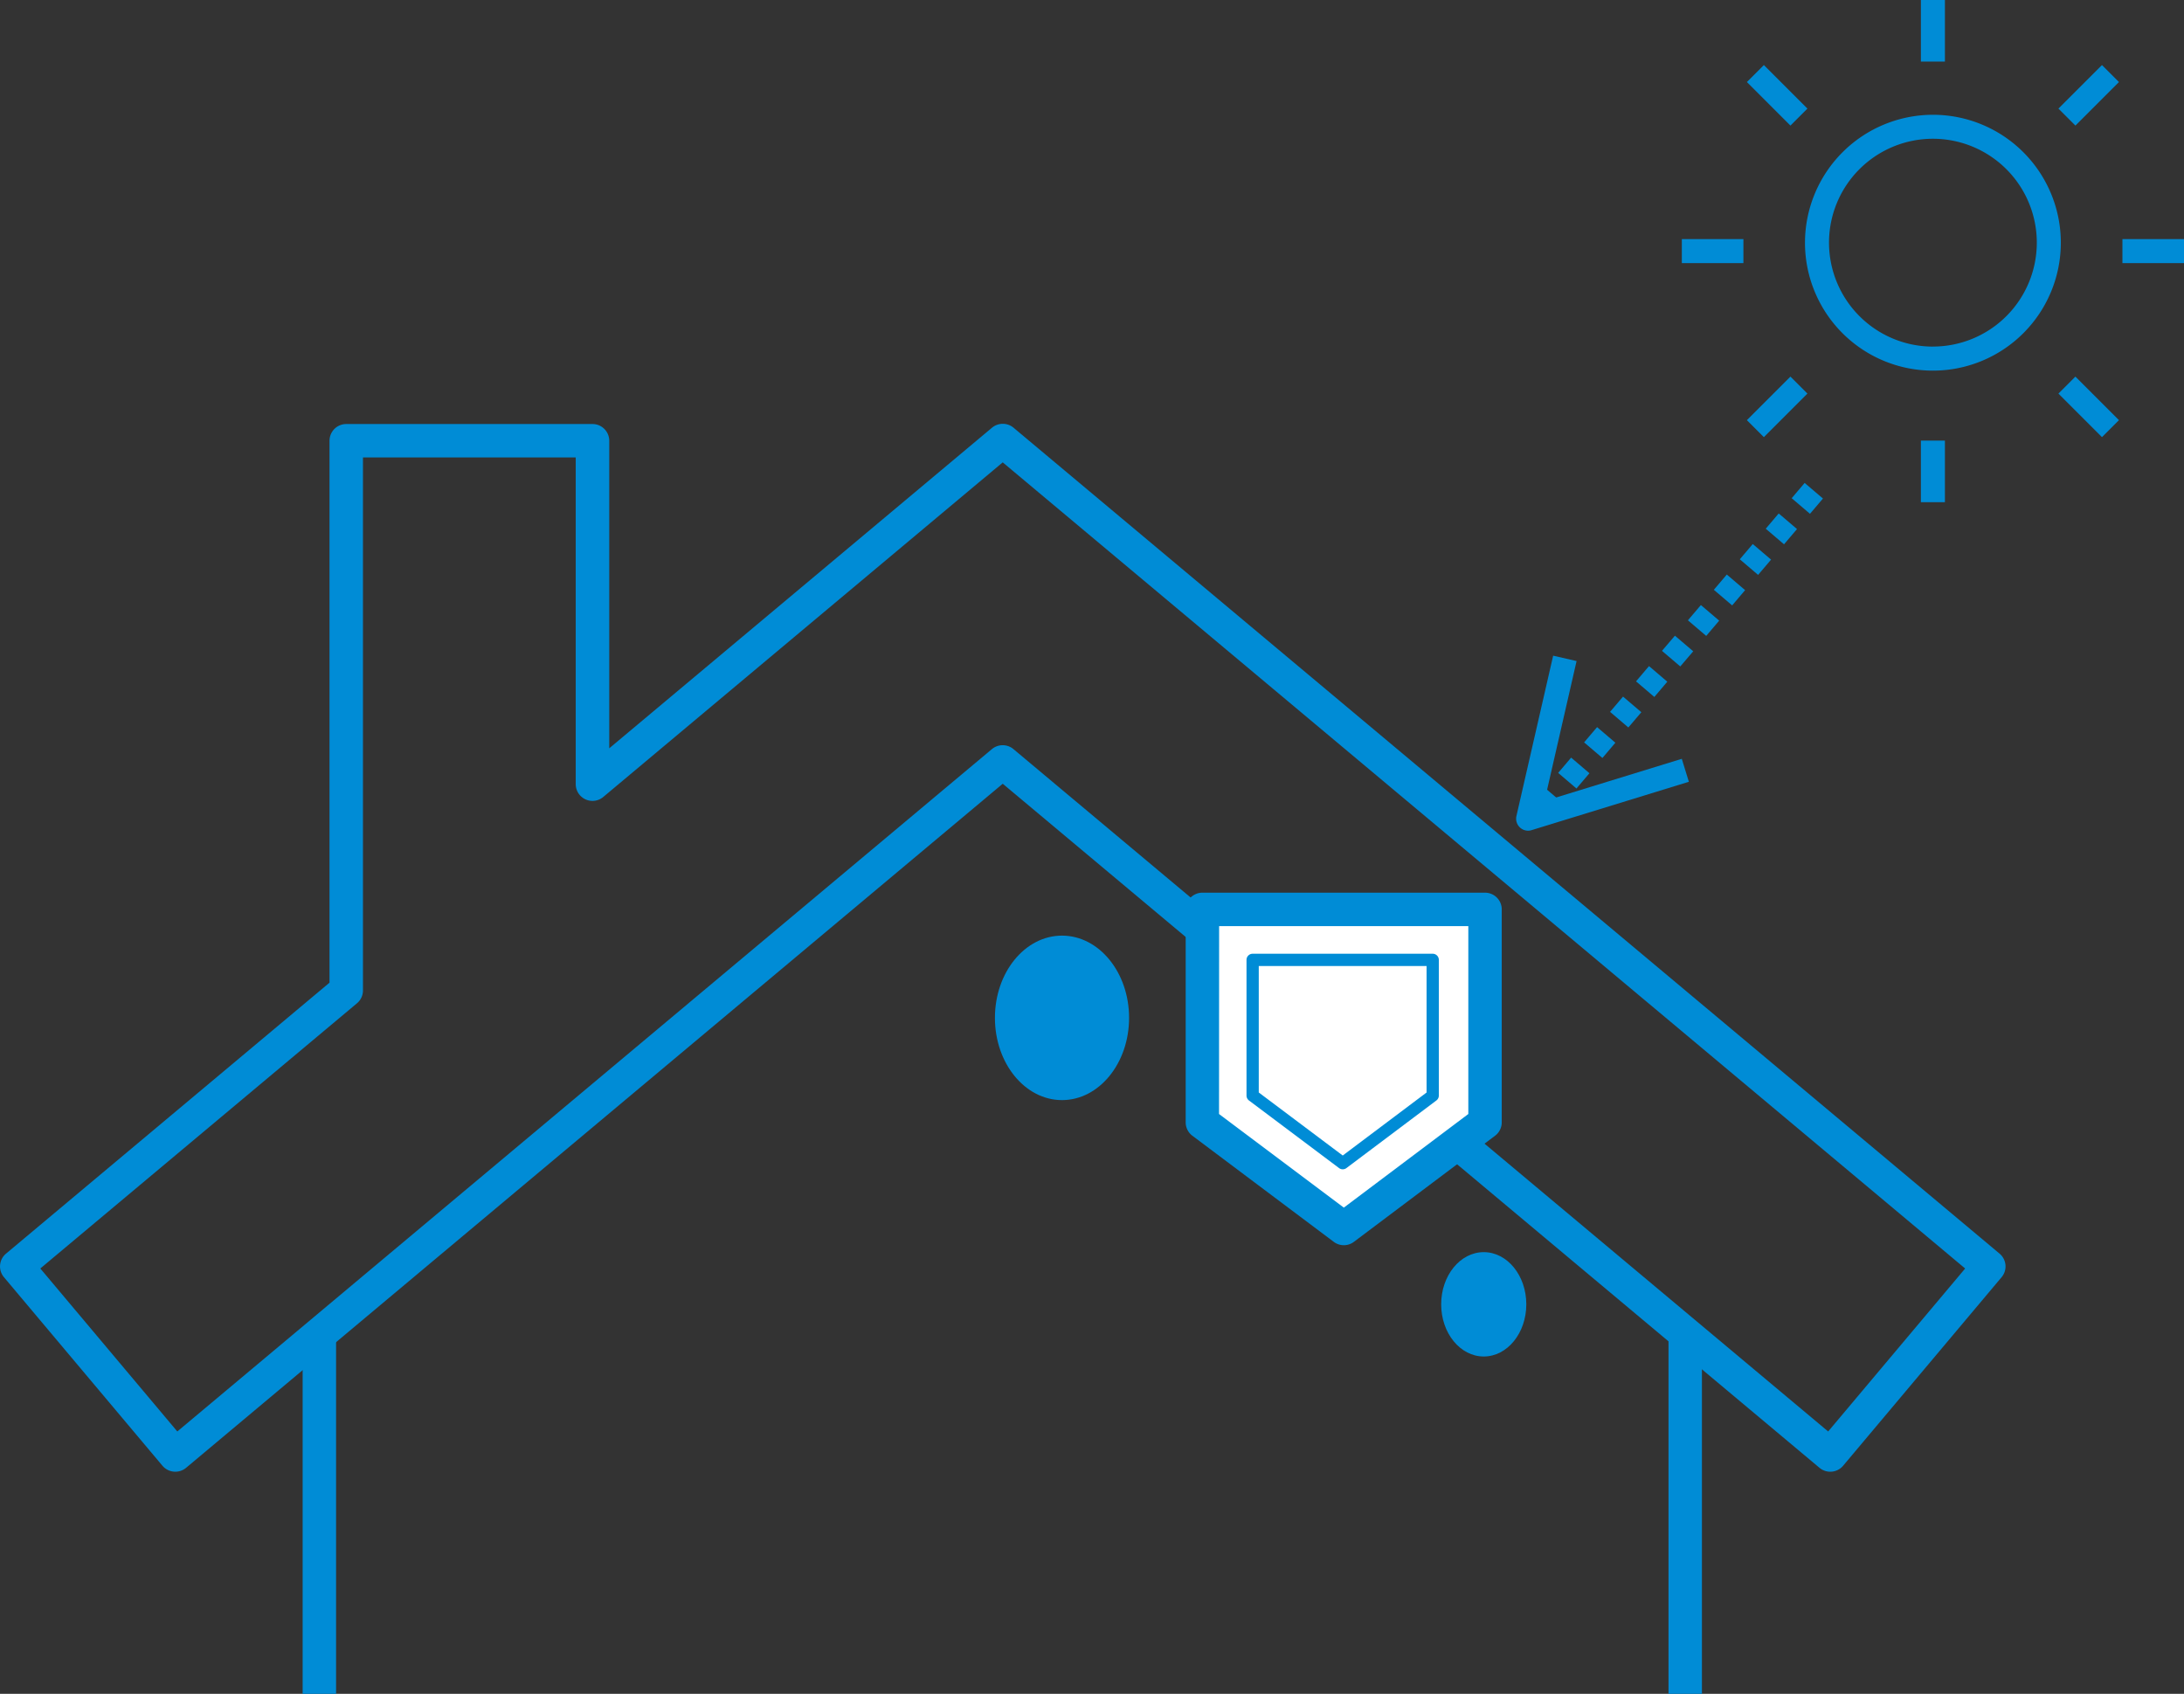 <svg xmlns="http://www.w3.org/2000/svg" width="98" height="76" viewBox="0 0 98 76">
  <rect x="0" y="0" width="98" height="76" fill="#333333" stroke="none"/>
  <g id="icon_paint_durability" transform="translate(-179.591 -7000.921)">
    <g id="グループ_4051" data-name="グループ 4051" transform="translate(179.591 7019.937)">
      <path id="パス_39781" data-name="パス 39781" d="M261.718,7066.409a.75.75,0,0,1-.431-.136h0l-.052-.04-36.649-30.693-36.644,30.693a.756.756,0,0,1-1.061-.091l-7.113-8.461a.749.749,0,0,1,.093-1.057l14.516-12.158V7020.15a.751.751,0,0,1,.751-.75h11.05a.751.751,0,0,1,.751.75v13.8l17.175-14.385a.754.754,0,0,1,.966,0l44.244,37.058a.749.749,0,0,1,.093,1.057l-7.112,8.461A.751.751,0,0,1,261.718,7066.409ZM181.4,7057.29l6.147,7.313,36.553-30.617a.754.754,0,0,1,.966,0l36.558,30.617,6.147-7.312-43.186-36.171-17.926,15.015a.752.752,0,0,1-1.234-.575V7020.9h-9.547v23.915a.75.75,0,0,1-.268.575Z" transform="translate(-179.591 -7019.39)" fill="#008cd6"/>
      <path id="線_353" data-name="線 353" d="M.75,16.187H-.75V0H.75Z" transform="translate(75.619 40.798)" fill="#008cd6"/>
      <path id="線_354" data-name="線 354" d="M.75,16.187H-.75V0H.75Z" transform="translate(14.33 40.798)" fill="#008cd6"/>
    </g>
    <g id="グループ_4053" data-name="グループ 4053" transform="translate(247.619 7000.921)">
      <g id="グループ_4052" data-name="グループ 4052" transform="translate(7.439)">
        <path id="楕円形_3210" data-name="楕円形 3210" d="M5.2-.539A5.74,5.74,0,1,1-.539,5.2,5.747,5.747,0,0,1,5.2-.539Zm0,10.4A4.662,4.662,0,1,0,.539,5.2,4.667,4.667,0,0,0,5.2,9.863Z" transform="translate(6.065 5.689)" fill="#008cd6"/>
        <path id="線_355" data-name="線 355" d="M.539,2.763H-.539V0H.539Z" transform="translate(11.266 0)" fill="#008cd6"/>
        <path id="線_356" data-name="線 356" d="M.539,2.763H-.539V0H.539Z" transform="translate(11.266 19.77)" fill="#008cd6"/>
        <path id="線_357" data-name="線 357" d="M2.763.539H0V-.539H2.763Z" transform="translate(19.77 11.267)" fill="#008cd6"/>
        <path id="線_358" data-name="線 358" d="M2.763.539H0V-.539H2.763Z" transform="translate(0 11.267)" fill="#008cd6"/>
        <path id="線_359" data-name="線 359" d="M.381,2.335l-.762-.762L1.573-.381l.762.762Z" transform="translate(17.279 3.3)" fill="#008cd6"/>
        <path id="線_360" data-name="線 360" d="M.381,2.335l-.762-.762L1.573-.381l.762.762Z" transform="translate(3.3 17.279)" fill="#008cd6"/>
        <path id="線_361" data-name="線 361" d="M1.573,2.335-.381.381.381-.381,2.335,1.573Z" transform="translate(17.279 17.279)" fill="#008cd6"/>
        <path id="線_362" data-name="線 362" d="M1.573,2.335-.381.381.381-.381,2.335,1.573Z" transform="translate(3.3 3.3)" fill="#008cd6"/>
      </g>
      <path id="線_363" data-name="線 363" d="M.411,14.521l-.822-.7L0,13.342l.821.7ZM1.4,13.356l-.821-.7.582-.685.821.7Zm1.164-1.369-.821-.7.582-.685.821.7Zm1.164-1.369-.821-.7.582-.685.822.7ZM4.894,9.249l-.821-.7.582-.685.821.7ZM6.058,7.88l-.821-.7L5.818,6.5l.821.7ZM7.222,6.51l-.821-.7.582-.685.821.7ZM8.386,5.141l-.822-.7.582-.685.821.7ZM9.55,3.772l-.821-.7.582-.685.821.7ZM10.714,2.4l-.821-.7.582-.685.821.7Zm1.164-1.369-.821-.7.582-.685.821.7Z" transform="translate(1.311 22.023)" fill="#008cd6"/>
      <path id="パス_39782" data-name="パス 39782" d="M248,7038.194a.539.539,0,0,1-.526-.66l1.648-7.193,1.051.241-1.439,6.282,6.16-1.895.317,1.03-7.053,2.169A.536.536,0,0,1,248,7038.194Z" transform="translate(-247.457 -7000.921)" fill="#008cd6"/>
    </g>
    <ellipse id="楕円形_3211" data-name="楕円形 3211" cx="3.01" cy="3.69" rx="3.01" ry="3.69" transform="translate(224.235 7042.902)" fill="#008cd6"/>
    <ellipse id="楕円形_3212" data-name="楕円形 3212" cx="1.91" cy="2.341" rx="1.91" ry="2.341" transform="translate(244.259 7057.104)" fill="#008cd6"/>
    <path id="パス_39783" data-name="パス 39783" d="M246.124,7050.908v-9.547H233.442v9.556l6.346,4.762,6.336-4.762Z" transform="translate(0.103 0.362)" fill="#fff"/>
    <path id="パス_39783_-_アウトライン" data-name="パス 39783 - アウトライン" d="M239.788,7056.429a.752.752,0,0,1-.45-.15l-6.346-4.762a.751.751,0,0,1-.3-.6v-9.556a.75.75,0,0,1,.75-.75h12.682a.75.75,0,0,1,.75.75v9.556a.75.75,0,0,1-.3.6l-6.336,4.762A.75.75,0,0,1,239.788,7056.429Zm-5.6-5.887,5.6,4.2,5.586-4.2v-8.431H234.192Z" transform="translate(0.103 0.364)" fill="#008cd6"/>
    <path id="パス_39784" data-name="パス 39784" d="M239.74,7053.034a.275.275,0,0,1-.165-.055l-4.043-3.034a.276.276,0,0,1-.11-.22v-6.088a.275.275,0,0,1,.275-.275h8.08a.275.275,0,0,1,.275.275v6.088a.275.275,0,0,1-.11.22l-4.037,3.034A.273.273,0,0,1,239.74,7053.034Zm-3.768-3.447,3.768,2.828,3.762-2.827v-5.676h-7.53Z" transform="translate(0.102 0.353)" fill="#008cd6"/>
  </g>
</svg>
